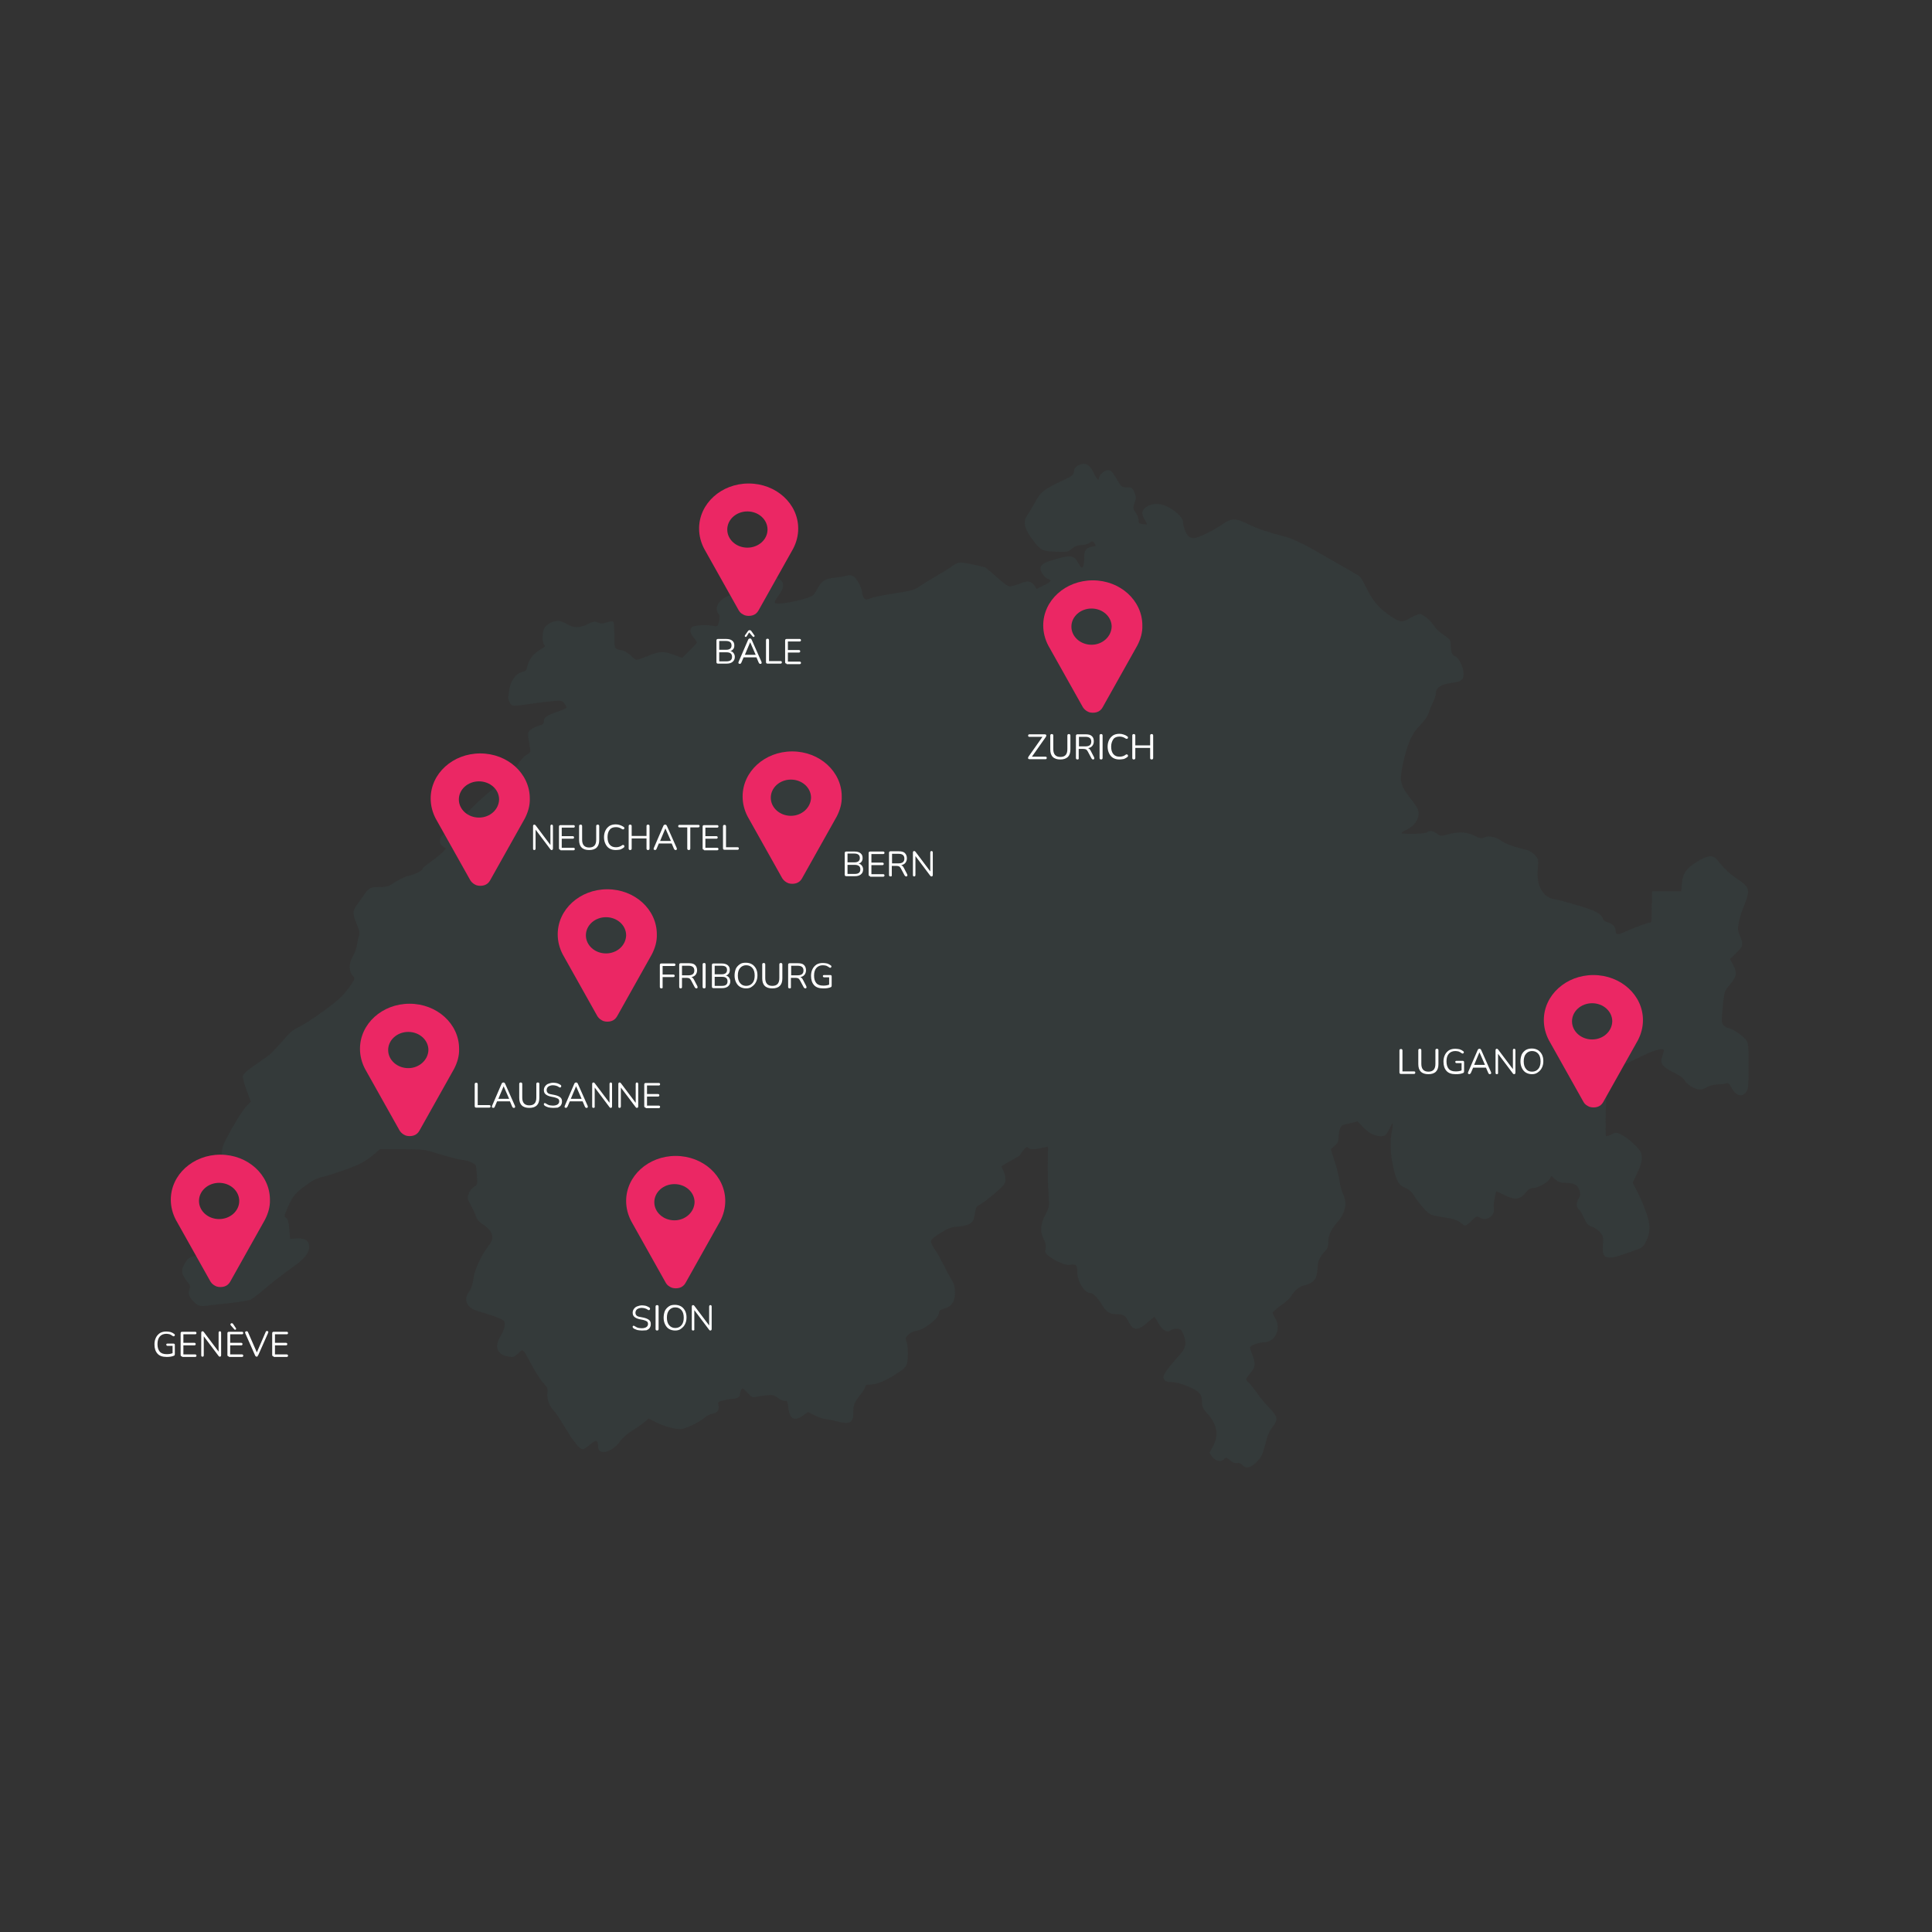<svg xmlns="http://www.w3.org/2000/svg" xmlns:xlink="http://www.w3.org/1999/xlink" id="Calque_1" x="0px" y="0px" viewBox="0 0 768 768" style="enable-background:new 0 0 768 768;" xml:space="preserve"><rect x="0" y="0" width="768" height="768" fill="#333333" stroke="none"/><style type="text/css">	.st0{fill:#343A3A;}	.st1{fill:#EB2764;}	.st2{fill:#FFFFFF;}</style><g>	<path class="st0" d="M428.4,185.1c-0.9,0.5-1.4,1.2-1.5,2.3c-0.2,1.5-0.5,1.8-5.7,4.2c-6.2,2.9-7.6,4-9.8,8.2  c-0.9,1.6-2.2,3.8-2.9,4.8c-1.8,2.4-1.5,4.9,1.1,8.7c3.8,5.4,4.4,5.8,10,6c4.6,0.2,5,0.1,6.5-1.2c1.2-1,2.3-1.4,3.7-1.4  c1.1,0,2.6-0.4,3.3-0.9c1.2-0.8,1.3-0.8,2,0.2c0.7,0.9,0.6,1.1-0.9,1.3c-2.5,0.5-3.2,1.4-3.2,4.2c0,2.6-0.4,4.2-1,4.2  c-0.2,0-0.9-1-1.5-2.1c-1.5-2.8-2.9-3-8.2-1.5c-5.2,1.4-6.7,2.3-6.7,3.9c0,1.4,1.7,3.8,3.2,4.2c1.4,0.5,1,1.1-2.1,2.6l-2.6,1.3  l-0.9-1.3c-1.2-1.9-2.5-2.1-5.8-0.8c-1.6,0.6-3.5,1.1-4.1,1.1c-0.7,0-2.7-1.5-5.1-3.7c-2.2-2-4.3-3.8-4.8-3.9  c-2.6-0.8-8.3-1.9-9.6-1.9c-0.8,0-2.2,0.6-3,1.2c-0.8,0.7-3.9,2.6-6.8,4.3c-2.9,1.7-6.1,3.7-7,4.3c-1.4,1.1-3.1,1.5-8.9,2.4  c-3.9,0.6-8.3,1.4-9.6,1.9c-2.3,0.8-2.5,0.8-3.1-0.1c-0.4-0.5-0.7-1.4-0.7-2c-0.1-1.8-1.9-5.5-3.3-6.4c-1-0.6-1.7-0.7-3.1-0.3  c-1,0.3-3.2,0.6-4.9,0.8c-3.6,0.4-4.8,1.2-6.7,4.7c-1.4,2.6-1.5,2.6-5.9,3.9c-5.4,1.4-10.4,2.1-10.8,1.3c-0.2-0.3,0.5-1.6,1.5-2.9  c2.5-3.2,2.4-5.5-0.3-6.9c-2.7-1.4-5.2-0.8-8.5,2.1c-1.9,1.6-3.6,2.6-5.7,3.2c-5.5,1.5-7.5,2.5-8.8,4c-1.5,1.7-1.7,3.4-0.6,4.9  c0.5,0.7,0.6,1.5,0.2,3.1c-0.5,2-0.6,2-2.2,1.7c-2.3-0.5-7-0.3-8.2,0.3c-1.4,0.7-1.3,2.4,0.3,4.3c0.7,0.8,1.3,1.7,1.3,2  c0,0.2-1.3,1.6-2.9,3.2l-2.9,2.9l-3.3-1.2c-4.3-1.5-5.5-1.5-10.2,0.4c-2.2,0.8-4.2,1.6-4.6,1.6c-0.3,0-1.5-0.8-2.6-1.9  c-1.2-1-2.5-1.9-3.2-1.9c-0.6,0-1.5-0.3-2.1-0.5c-0.9-0.5-1-1.2-1-5.6c0-2.8-0.2-5.1-0.5-5.3c-0.3-0.2-1.4-0.1-2.4,0.3  c-1.5,0.5-2.2,0.6-3.5,0.1c-1.4-0.6-2-0.5-4.2,0.6c-3.2,1.6-5.5,1.6-8.2,0c-1.2-0.7-2.8-1.3-3.6-1.3c-1.9,0-4.3,1.2-5.3,2.8  c-1,1.4-1.1,5.8-0.2,6.7c0.5,0.5,0.5,0.7-0.2,1.1c-4.1,2.3-5.9,4.5-6.6,8c-0.2,1-0.7,1.5-1.9,1.7c-2.5,0.6-4.6,3.3-5.2,7.4  c-0.5,3.1-0.5,3.7,0.3,4.9c1,1.5,0.6,1.5,9.5,0.2c2.1-0.3,5.4-0.7,7.5-0.9c3.5-0.3,3.8-0.2,4.7,1c0.5,0.7,0.8,1.4,0.8,1.6  c0,0.2-1.5,0.9-3.3,1.5c-4.6,1.6-5.7,2.4-5.7,3.9c0,1-0.4,1.4-1.5,1.6c-0.8,0.2-2.3,0.8-3.2,1.4c-1.9,1.2-2,1.4-0.8,7.5  c0.3,1.7,0.2,2-1.3,2.8c-0.8,0.4-2.1,1.7-2.8,2.8c-1.7,2.8-7.7,9.1-10.3,10.7c-3.5,2.3-12.9,11.4-12.9,12.5c0,1.7-1.4,3.2-3.6,3.8  c-4.5,1.4-6.4,4.8-3.7,6.7l1.2,0.8l-1.5,1.6c-0.9,0.9-3,2.6-4.6,3.7c-1.7,1.2-3.1,2.3-3.1,2.6c0,0.8-3.2,2.5-5.5,2.9  c-1.2,0.2-3.5,1.3-5.3,2.4c-2.8,1.9-3.5,2.1-6.5,2.1c-3.4,0-4.2,0.4-5.7,2.6c-0.5,0.7-1.7,2.5-2.8,3.9c-2.2,3.1-2.3,3.9-0.5,8.2  c1.1,2.7,1.3,3.7,0.8,5c-0.3,1-0.6,2.6-0.8,3.8c-0.2,1.2-1,3.2-1.7,4.4c-1.5,2.6-1.5,5.7,0.2,7.5c0.8,1,0.8,1.1-0.6,3.2  c-0.8,1.2-2.4,3.3-3.6,4.6c-2.7,2.9-13.4,10.6-17.4,12.5c-2.3,1.1-3.8,2.4-6.5,5.6c-2,2.3-4.3,4.8-5.2,5.5c-1,0.7-3.7,2.6-6.1,4.3  c-3.3,2.3-4.4,3.4-4.4,4.3c0,0.7,0.7,3.2,1.6,5.6l1.6,4.3l-1.8,1.9c-1.6,1.7-4.8,6.9-8.2,13.3c-3.2,6.1-1.6,10.8,4.9,15.2  c5.1,3.4,5.8,5.7,3,9.4c-4.7,6-4.8,6.3-4.8,12.1c0,6-0.1,6.1-4.1,8.2c-1.8,0.9-3.2,1.1-7.2,1.1c-5.7,0-6.9,0.6-8.5,4  c-1.1,2.2-0.8,3.4,1.3,6.2c1.3,1.6,1.5,2.1,1,3.3c-0.7,1.8,0,3.5,2.2,5.3c1.5,1.3,2.1,1.4,4.2,1.2c1.3-0.2,5.7-0.7,9.6-1.1  c4-0.4,7.8-1.1,8.4-1.4c0.7-0.3,3.9-2.8,7-5.5c3.2-2.6,7.7-6,9.8-7.5c4.4-3.1,6.4-5.4,6.4-8c0-2.4-1.7-3.5-5.1-3.3l-2.5,0.2  l-0.3-3.8c-0.2-2.9-0.5-4-1.2-4.5c-0.9-0.7-0.9-0.8,0.2-3.3c2.2-5.2,2.9-6.2,6.9-9.2c3.3-2.5,4.8-3.3,7.9-4  c4.2-1.1,11.9-3.8,15.1-5.5c1.1-0.6,3.2-2,4.6-3.2l2.5-2.2h8.8c7.3,0,9.3,0.2,12,1.1c4.9,1.6,11,3.2,12.2,3.2c1.6,0,5,1.5,5.2,2.3  c0.1,0.4,0.3,2.2,0.4,4.1c0.2,3.3,0.2,3.5-1.2,4.3c-0.8,0.5-1.7,1.6-2.1,2.8c-0.6,1.7-0.5,2.1,1,4.7c0.8,1.5,1.7,3.4,1.9,4.2  c0.2,0.8,1,1.9,1.7,2.4c3.4,2.4,4.3,3.4,4.7,5.1c0.3,1.5,0.1,2.3-1.9,4.9c-3,4.3-5.2,9.4-5.6,12.9c-0.2,1.9-0.8,3.5-1.6,4.6  c-2.4,3.2-1,6.5,3.3,7.7c1.1,0.3,4,1.3,6.5,2.1c4.3,1.6,4.3,1.6,4.3,3.5c0,1.2-0.6,2.8-1.6,4.4c-2.7,4.3-1.4,7.5,3.3,8.2  c1.7,0.3,2.2,0.1,3.7-1.3c2-2,1.7-2.2,5.5,4.9c1.4,2.6,3.4,5.7,4.4,6.8c1.7,1.7,1.9,2.3,1.7,4.3c-0.2,2.5,0.8,5,2.9,7.2  c0.6,0.7,2.3,3.2,3.7,5.6c4,6.6,6.1,9.2,7.5,9.3c0.3,0,1.6-0.8,2.9-1.9c2.3-2,3.1-1.8,3.1,0.6c0,4,5.5,2.8,8.9-2  c1-1.3,3-3.1,4.7-4.1c1.6-1,3.8-2.5,4.8-3.3l1.7-1.5l2.8,1.4c3.2,1.6,7.3,2.8,9.8,2.8c1.9,0,7-2.4,9.5-4.4c0.8-0.8,2.3-1.5,3.2-1.7  c2.1-0.4,2.9-1.4,2.5-3.3c-0.3-1.5-0.2-1.5,2.3-2.1c1.5-0.4,3.2-0.6,3.9-0.6c1.4,0,2.4-0.9,2.4-2.1c0-0.5,0.3-1.2,0.5-1.6  c0.4-0.6,0.8-0.4,2.4,1.3c1.5,1.7,2.1,2,3.3,1.7c0.8-0.2,2.8-0.5,4.2-0.6c2.5-0.3,3-0.2,4.8,1.1c1.2,0.8,2.4,1.3,2.9,1.1  c0.6-0.3,0.8,0.3,1.1,2.8c0.5,4.6,2.5,5.5,6.3,2.7l1.5-1.1l2.8,1.4c1.5,0.7,3.4,1.4,4.1,1.4c0.7,0,2.6,0.4,4.2,0.8  c5.5,1.5,6.9,0.8,6.9-3.5c0-3,0.3-3.8,3-7.2c1-1.3,1.8-2.7,1.8-3.1c0-0.5,0.6-0.7,1.8-0.7c2.3,0,5.2-1.1,8.8-3.2  c4.2-2.6,5.1-3.3,5.7-4.6c0.8-1.5,0.8-6.9,0.1-9.2c-0.6-1.6-0.5-1.8,0.9-3c0.8-0.7,2-1.2,2.5-1.3c3-0.1,9.4-4.9,9.4-7.1  c0-0.9,0.5-1.3,2.1-1.8c3.1-0.9,4.3-2.7,4.3-6.4c0-2.1-0.3-3.5-1.2-4.8c-0.6-1-2.2-3.9-3.4-6.4c-1.3-2.5-2.9-5.3-3.7-6.4  c-0.7-1-1.3-2.3-1.2-2.9c0.1-0.6,1.6-1.9,3.8-3.2c3-1.9,4.1-2.3,7-2.5c4.1-0.4,5.9-1.4,6.3-3.6c0.2-0.8,0.4-2.2,0.6-3.1  c0.2-1,0.8-1.7,1.8-2.1c0.8-0.4,3.4-2.3,5.8-4.4c3.9-3.4,4.3-3.9,4.3-5.7c-0.1-1.1-0.4-2.5-0.8-3.3c-0.4-0.7-0.7-1.5-0.8-1.7  c0-0.2,1.7-1.2,3.7-2.3c2.1-1.1,3.7-2.1,3.7-2.3c0.1-0.2,0.6-1,1.3-1.9c1.1-1.3,1.4-1.5,2.1-0.8c0.8,0.6,2.5,0.6,6.2-0.3l1.5-0.3  l-0.1,6.5c-0.1,3.6,0.1,9.1,0.3,12.1c0.3,5.5,0.3,5.6-1.3,8.6c-2,3.6-2.1,6.7-0.6,9.6c0.7,1.3,1,2.6,0.7,3.7  c-0.2,1.5-0.1,2,1.5,3.1c2.6,2.1,6.7,3.7,8.3,3.4c2.2-0.4,2.8,0.1,2.8,2.5c0,4.1,2.8,8.7,5.3,8.7c1,0,3.1,2.1,4.7,4.9  c1.5,2.5,3,3.5,5.3,3.5c3,0,3.9,0.5,5,2.8c1.9,3.9,3.8,4,7.9,0.3c1.4-1.2,2.5-2.1,2.6-2c0.1,0.1,0.8,1.3,1.6,2.7  c1.5,2.6,3.5,3.8,4.7,2.6c0.3-0.3,1.4-0.6,2.4-0.6c1.5,0,1.9,0.3,2.6,2c1.5,3.5,1.2,5.5-1.2,8.2c-6.6,7.4-7.5,8.9-6,10.4  c0.4,0.4,1.5,0.6,2.6,0.6c2.7,0,9.1,2.4,10.8,4.1c1,1.1,1.3,1.9,1.3,3.7c0,2,0.3,2.7,2.3,4.9c3.8,4.2,4.4,8.5,2.1,12.8l-1.4,2.6  l1.1,1.6c1.3,1.8,3.7,2.2,4.8,0.8c0.6-0.7,0.8-0.6,2.3,0.6c1.1,0.9,2,1.3,2.8,1.1c0.7-0.2,1.4,0.1,2,0.7c1.4,1.6,3.3,1.3,5.7-1.1  c2-2,2.5-3.1,4.2-9.8c0.3-1.2,1.3-3.1,2.2-4.2c2.3-2.9,2.1-4-1.4-7.6c-1.6-1.6-3.7-4.2-4.7-5.7c-1-1.5-2.4-3.2-3.1-3.9  c-0.7-0.7-1.4-1.5-1.4-1.7c0-0.3,0.7-1.2,1.5-2.2c2.2-2.5,2.4-3.9,1.2-7.1c-0.6-1.5-1.1-3-1.1-3.3c0-0.8,3.4-2.1,5.4-2.1  c4.6,0,7.1-5.3,4.7-9.4c-0.6-1-1.1-2-1.1-2.4c0-0.3,1.5-1.6,3.2-2.8c1.8-1.2,3.5-2.8,4-3.5c1-2,3.3-4,4.9-4.4  c3.2-0.8,4.8-2,5.3-3.9c0.3-1.1,0.5-2.7,0.5-3.7c0-2.1,1.1-4.3,2.9-6.1c1-1,1.3-1.9,1.3-3.5c0-2.8,1-5,3.5-7.9  c3.4-3.9,4.2-7.8,2.3-11.5c-0.5-1.1-1.1-3.3-1.3-4.9c-0.2-1.6-1-5.1-1.9-7.8l-1.6-5l1.5-1.3c1.3-1.1,1.6-1.7,1.6-3.3  c0-2.4,0.8-4.7,1.7-5c0.4-0.1,1.9-0.5,3.3-0.8l2.6-0.6l2.3,2.4c2.3,2.4,5.2,3.8,7.6,3.4c1-0.1,1.7-0.8,2.6-2.7  c0.7-1.4,1.3-2.4,1.4-2.3c0.1,0.1,0,1.5-0.3,3c-0.8,4.2-0.6,8.8,0.4,13.8c1.3,6,2.3,7.8,4.9,8.8c1.5,0.6,2.5,1.5,3.8,3.5  c2.1,3.3,5.1,6.6,6.6,7.2c0.6,0.3,3.1,0.7,5.5,1.1c3.3,0.5,4.8,1,5.9,1.9c0.8,0.7,1.7,1.3,2.1,1.3c0.3,0,1.4-0.9,2.5-2  c1.7-1.7,2.2-1.9,3-1.3c2.6,1.9,6.5-0.5,5.8-3.7c-0.2-1.1,0.4-4.9,1-6.6c0-0.1,1.4,0.6,3.1,1.4c4.4,2.2,6.3,2,8.8-1.2  c0.7-1,1.6-1.5,2.5-1.5c2,0,5.7-2,6.7-3.5l0.8-1.3l1.6,1.4c1.2,1,2.2,1.3,3.9,1.3c3.4,0,4.8,0.7,5.6,2.9c0.5,1.6,0.5,2.1-0.2,3.2  c-1.1,1.6-1.1,3.7,0.1,4.6c0.5,0.4,1.4,2,2.1,3.5c1,2.2,1.6,2.8,3.1,3.3c1,0.3,2.5,1.3,3.2,2.2c1.2,1.4,1.3,1.9,1.1,4.7  c-0.4,3.9,0.3,5.3,2.6,5.3c1.8,0,2.5-0.2,9.1-2.5c4.1-1.4,4.3-1.6,5.5-4.1c1.8-3.6,1.7-6.9-0.4-12.3c-0.8-2.4-2.4-5.8-3.3-7.6  l-1.7-3.2l1.6-3.4c2.1-4.3,2.6-7,1.5-9c-1-1.9-5.3-5.7-7.9-6.9c-1.7-0.8-2-0.8-3.5,0c-1,0.5-2,0.8-2.2,0.8c-0.3,0-0.3-4.1-0.2-9.2  l0.3-9.1l1.7-1.7c1.1-1.1,2.1-2.8,2.7-4.9c0.7-2.3,1.3-3.3,2.1-3.5c0.6-0.2,3.8-1.6,7-3.2c6.1-3,9.5-3.8,9.3-2.3  c-0.1,0.4-0.4,1.5-0.7,2.4c-1,2.4,0.3,4.1,4.6,6.1c2.1,1,3.7,2.1,4.3,3.1c1,1.8,4.2,3.7,6.2,3.7c0.8,0,2.1-0.4,2.8-1  c0.8-0.5,2.5-0.9,3.9-1c1.3,0,2.9-0.2,3.5-0.4c1-0.4,1.3-0.1,2.3,1.7c1.9,3.4,4.3,4,6,1.4c0.7-1.1,0.8-3,0.8-10.2  c0-8.4-0.1-9.1-1.2-10.4c-1.3-1.7-5.6-4.5-6.8-4.5c-0.5,0-1.3-0.5-1.9-1.1c-0.8-0.9-0.9-1.6-0.6-4.9c0.7-8.3,0.8-8.7,3-11.2  c2.8-3.4,3-4.7,1.4-7.8l-1.3-2.5l2.1-2c3.2-3.1,3.3-3.5,2-6.8c-1.1-2.5-1.1-3.1-0.6-5.8c0.3-1.6,1.3-4.8,2.3-7.1  c2.3-5.8,2-6.8-3-10.2c-3.4-2.3-4.7-3.6-8-7.6c-1.6-1.9-3.5-1.7-7.5,0.6c-4.6,2.8-6.1,4.8-6.4,8.8l-0.3,3.2h-5.8h-5.8l-0.1,5.6  c-0.1,3.1-0.1,5.9-0.1,6.2c-0.1,0.4-0.4,0.7-0.8,0.7c-0.8,0-6.6,2.1-10.2,3.8c-2.5,1.2-3.3,1-3.3-0.8c0-1.4-1.3-2.7-3.3-3.2  c-0.8-0.2-1.5-0.7-1.7-1.3c-0.6-2.1-2.8-3.3-9.7-5.3c-3.9-1.2-8.1-2.3-9.4-2.5c-4.8-0.7-7.5-5.5-6.8-12.3c0.3-3.3,0.3-3.7-1.1-5.2  c-0.9-1.1-2.2-1.9-3.6-2.2c-5.2-1.3-7.8-2.2-10-3.7c-2.4-1.6-5-2-6.8-1.1c-0.8,0.4-1.6,0.3-3.7-0.8c-3.1-1.5-6.2-1.7-10.6-0.5  c-2.7,0.7-3,0.7-4.3-0.3c-1.6-1.2-3.1-1.4-4-0.5c-0.6,0.6-9.5,0.8-10.1,0.3c-0.2-0.1,0.7-0.7,1.9-1.3c3.1-1.5,4.9-3.9,4.9-6.4  c0-1.6-0.5-2.7-3-5.8c-4.1-5.3-4.5-6.7-3.6-12.2c0.4-2.4,1.5-6.6,2.4-9.2c1.4-3.9,2.3-5.3,4.8-8c1.7-1.7,3.2-3.9,3.4-4.8  c0.2-0.8,0.9-2.6,1.6-4c0.7-1.4,1.3-3.2,1.3-4.1c0-2.1,2.3-3.5,6.5-4c3.9-0.4,4.9-1.5,4.4-4.6c-0.4-2.6-2.1-5.6-3.4-6  c-1.1-0.3-1.6-1.7-1.6-4.6c0-1.7-0.3-2.1-2.8-3.8c-1.5-1-3.2-2.5-3.7-3.4c-1.3-2.2-4.5-4.9-5.8-4.9c-0.6,0-2.4,0.7-3.9,1.6  c-3.3,1.9-3.9,1.8-8.2-1.1c-4.2-2.9-6.7-5.9-9.1-10.8c-1.1-2.4-2.4-4.6-3-4.9c-1.8-1.1-14.7-8.5-17.9-10.3  c-5.7-3.2-9.3-4.8-12.7-5.6c-5.5-1.4-10-2.9-13.8-4.8c-4.7-2.3-6.2-2.3-9.7,0.1c-4.2,2.9-9.9,5.6-11.6,5.6c-0.8,0-1.9-0.4-2.3-1  c-1-1.1-2-4.1-2-5.7c0-1.5-3.5-4.7-6.8-6.1c-2.6-1.2-5.6-1-7.7,0.4c-1.9,1.2-2.1,2.6-0.8,4.8c0.6,1,1.1,2,1,2.1  c-0.2,0.1-1,0.1-1.9-0.1c-1.3-0.3-1.5-0.5-1.4-1.4c0.1-0.6-0.4-2-1.1-3c-1.2-1.7-1.2-1.9-0.5-4c0.7-1.9,0.7-2.4-0.1-4.2  c-0.8-1.8-1-2-3-2c-2,0-2.1-0.1-4.1-3.4c-1.7-2.9-2.2-3.4-3.4-3.4c-1.5,0-3.7,2.1-3.7,3.7c0,0.5-0.6-0.2-1.4-1.5  C433.3,184.5,431.5,183.5,428.4,185.1"></path>	<path class="st1" d="M83.7,509.5C83.7,509.5,83.7,509.5,83.7,509.5L83.7,509.5c0.6,0.9,1.4,1.5,2.4,1.9c1,0.3,2.1,0.3,3.1,0  c1-0.3,1.8-1,2.3-1.9l13.8-24.6c1.3-2.5,2.1-5.2,2-8c0-9.9-8.8-17.9-19.7-17.9c-10.9,0-19.7,8-19.7,17.9c0,2.8,0.7,5.5,2,8  L83.7,509.5z M87.1,484.6c-4.4,0-8-3.2-8-7.2c0-4,3.6-7.2,8-7.2c4.4,0,8,3.2,8,7.2C95.1,481.4,91.5,484.6,87.1,484.6"></path></g><g>	<g>		<path class="st2" d="M66.2,539.4c-1.6,0-2.8-0.4-3.6-1.3c-0.8-0.9-1.2-2.1-1.2-3.7c0-1,0.2-1.9,0.6-2.7c0.4-0.8,0.9-1.3,1.6-1.8   c0.7-0.4,1.5-0.6,2.5-0.6c0.6,0,1.2,0.1,1.7,0.2c0.6,0.2,1,0.4,1.5,0.8c0.1,0.1,0.2,0.2,0.2,0.3s0,0.3-0.1,0.4   c-0.1,0.1-0.2,0.2-0.3,0.2c-0.1,0-0.3,0-0.4-0.1c-0.4-0.3-0.8-0.5-1.2-0.7c-0.4-0.1-0.9-0.2-1.4-0.2c-1.1,0-2,0.4-2.6,1.1   c-0.6,0.7-0.9,1.7-0.9,3c0,1.3,0.3,2.3,0.9,3c0.6,0.7,1.5,1,2.8,1c0.8,0,1.6-0.1,2.3-0.4V535h-2c-0.3,0-0.5-0.2-0.5-0.5   c0-0.3,0.2-0.4,0.5-0.4H69c0.3,0,0.5,0.2,0.5,0.5v3.7c0,0.3-0.1,0.5-0.3,0.6c-0.4,0.2-0.9,0.3-1.4,0.4S66.7,539.4,66.2,539.4z"></path>		<path class="st2" d="M72.4,539.2c-0.4,0-0.6-0.2-0.6-0.6V530c0-0.4,0.2-0.6,0.6-0.6h5.2c0.3,0,0.5,0.2,0.5,0.5   c0,0.3-0.2,0.5-0.5,0.5h-4.7v3.4h4.4c0.3,0,0.5,0.2,0.5,0.5c0,0.3-0.2,0.5-0.5,0.5h-4.4v3.6h4.7c0.3,0,0.5,0.2,0.5,0.5   c0,0.3-0.2,0.5-0.5,0.5H72.4z"></path>		<path class="st2" d="M80.5,539.3c-0.4,0-0.5-0.2-0.5-0.6v-8.9c0-0.4,0.2-0.6,0.5-0.6c0.1,0,0.2,0,0.3,0.1c0.1,0.1,0.2,0.1,0.3,0.3   l5.8,7.7v-7.5c0-0.4,0.2-0.6,0.5-0.6c0.3,0,0.5,0.2,0.5,0.6v8.9c0,0.4-0.2,0.6-0.5,0.6c-0.1,0-0.3,0-0.3-0.1   c-0.1-0.1-0.2-0.1-0.3-0.3l-5.8-7.7v7.5C81,539.1,80.9,539.3,80.5,539.3z"></path>		<path class="st2" d="M91,539.2c-0.4,0-0.6-0.2-0.6-0.6V530c0-0.4,0.2-0.6,0.6-0.6h5.2c0.3,0,0.5,0.2,0.5,0.5   c0,0.3-0.2,0.5-0.5,0.5h-4.7v3.4h4.4c0.3,0,0.5,0.2,0.5,0.5c0,0.3-0.2,0.5-0.5,0.5h-4.4v3.6h4.7c0.3,0,0.5,0.2,0.5,0.5   c0,0.3-0.2,0.5-0.5,0.5H91z M93.2,528.5l-1.5-1.7c-0.1-0.1-0.1-0.2-0.1-0.4c0-0.1,0.1-0.2,0.2-0.3c0.1-0.1,0.2-0.1,0.4-0.1   c0.1,0,0.3,0.1,0.4,0.2l1.2,1.8c0.1,0.1,0.1,0.2,0,0.4s-0.2,0.2-0.3,0.2S93.3,528.6,93.2,528.5z"></path>		<path class="st2" d="M102.1,539.3c-0.3,0-0.6-0.2-0.7-0.5l-3.9-8.8c-0.1-0.2-0.1-0.4,0-0.6c0.1-0.1,0.3-0.2,0.5-0.2   c0.2,0,0.3,0,0.4,0.1c0.1,0.1,0.2,0.2,0.2,0.3l3.5,8l3.5-8.1c0.1-0.1,0.1-0.3,0.2-0.3c0.1-0.1,0.2-0.1,0.4-0.1   c0.2,0,0.3,0.1,0.4,0.2c0.1,0.1,0.1,0.3,0,0.5l-3.9,8.8c-0.1,0.2-0.2,0.3-0.3,0.4C102.4,539.3,102.3,539.3,102.1,539.3z"></path>		<path class="st2" d="M108.8,539.2c-0.4,0-0.6-0.2-0.6-0.6V530c0-0.4,0.2-0.6,0.6-0.6h5.2c0.3,0,0.5,0.2,0.5,0.5   c0,0.3-0.2,0.5-0.5,0.5h-4.7v3.4h4.4c0.3,0,0.5,0.2,0.5,0.5c0,0.3-0.2,0.5-0.5,0.5h-4.4v3.6h4.7c0.3,0,0.5,0.2,0.5,0.5   c0,0.3-0.2,0.5-0.5,0.5H108.8z"></path>	</g></g><g>	<path class="st1" d="M264.7,510C264.7,510,264.7,510,264.7,510L264.7,510c0.5,0.9,1.4,1.5,2.4,1.9c1,0.3,2.1,0.3,3.1,0  c1-0.3,1.8-1,2.3-1.9l13.8-24.6c1.3-2.5,2-5.2,2-8c0-9.9-8.8-17.9-19.7-17.9c-10.9,0-19.7,8-19.7,17.9c0,2.8,0.7,5.5,2,8L264.7,510  z M268.1,485.1c-4.4,0-8-3.2-8-7.2c0-4,3.6-7.2,8-7.2s8,3.2,8,7.2C276,481.8,272.5,485.1,268.1,485.1"></path></g><g>	<path class="st1" d="M158.9,449.5C158.9,449.5,158.9,449.5,158.9,449.5L158.9,449.5c0.6,0.9,1.4,1.5,2.4,1.9c1,0.3,2.1,0.3,3.1,0  c1-0.3,1.8-1,2.3-1.9l13.8-24.6c1.3-2.5,2.1-5.2,2-8c0-9.9-8.8-17.9-19.7-17.9c-10.9,0-19.7,8-19.7,17.9c0,2.8,0.7,5.5,2,8  L158.9,449.5z M162.3,424.6c-4.4,0-8-3.2-8-7.2c0-4,3.6-7.2,8-7.2c4.4,0,8,3.2,8,7.2C170.2,421.3,166.7,424.6,162.3,424.6"></path></g><g>	<path class="st2" d="M189.3,440.3c-0.4,0-0.6-0.2-0.6-0.6V431c0-0.4,0.2-0.6,0.6-0.6s0.6,0.2,0.6,0.6v8.3h4.6  c0.4,0,0.5,0.2,0.5,0.5s-0.2,0.5-0.5,0.5H189.3z"></path>	<path class="st2" d="M196.1,440.4c-0.2,0-0.4-0.1-0.5-0.2s-0.1-0.3,0-0.6l3.8-8.8c0.1-0.3,0.4-0.5,0.7-0.5c0.1,0,0.3,0,0.4,0.1  c0.1,0.1,0.2,0.2,0.3,0.4l3.9,8.8c0.1,0.2,0.1,0.4,0,0.6s-0.2,0.2-0.4,0.2c-0.2,0-0.3,0-0.4-0.1c-0.1-0.1-0.2-0.2-0.3-0.4l-0.9-2.1  h-5.1l-0.9,2.1C196.6,440.2,196.4,440.4,196.1,440.4z M200.2,431.8l-2.1,5h4.3L200.2,431.8L200.2,431.8z"></path>	<path class="st2" d="M210.4,440.4c-1.3,0-2.3-0.3-3-1c-0.7-0.7-1-1.7-1-3v-5.5c0-0.4,0.2-0.6,0.6-0.6c0.4,0,0.6,0.2,0.6,0.6v5.4  c0,2,0.9,3.1,2.8,3.1c1.9,0,2.8-1,2.8-3.1v-5.4c0-0.4,0.2-0.6,0.6-0.6c0.4,0,0.6,0.2,0.6,0.6v5.5c0,1.3-0.3,2.3-1,3  C212.7,440.1,211.7,440.4,210.4,440.4z"></path>	<path class="st2" d="M219.9,440.4c-0.7,0-1.3-0.1-1.9-0.2c-0.6-0.2-1.1-0.4-1.5-0.7c-0.1-0.1-0.2-0.2-0.3-0.4c0-0.1,0-0.3,0-0.4  c0.1-0.1,0.2-0.2,0.3-0.2c0.1,0,0.3,0,0.4,0.1c0.4,0.3,0.9,0.5,1.3,0.7c0.5,0.1,1,0.2,1.6,0.2c0.8,0,1.5-0.2,1.9-0.5  c0.4-0.3,0.6-0.7,0.6-1.2c0-0.4-0.1-0.7-0.4-1c-0.3-0.2-0.8-0.4-1.5-0.6l-1.5-0.3c-0.9-0.2-1.5-0.5-2-0.9s-0.7-1-0.7-1.7  c0-0.6,0.2-1.1,0.5-1.5c0.3-0.4,0.7-0.8,1.3-1c0.5-0.2,1.2-0.4,1.9-0.4c0.6,0,1.1,0.1,1.6,0.2c0.5,0.2,1,0.4,1.4,0.7  c0.1,0.1,0.2,0.2,0.2,0.4c0,0.1,0,0.3-0.1,0.4c-0.1,0.1-0.2,0.2-0.3,0.2c-0.1,0-0.3,0-0.4-0.1c-0.4-0.3-0.8-0.5-1.2-0.6  c-0.4-0.1-0.8-0.2-1.3-0.2c-0.7,0-1.3,0.2-1.8,0.5c-0.4,0.3-0.7,0.8-0.7,1.4c0,0.4,0.1,0.8,0.4,1.1c0.3,0.3,0.7,0.5,1.4,0.6  l1.5,0.3c0.9,0.2,1.6,0.5,2.1,0.9c0.5,0.4,0.7,0.9,0.7,1.6c0,0.6-0.1,1-0.4,1.5s-0.7,0.7-1.3,1  C221.3,440.3,220.6,440.4,219.9,440.4z"></path>	<path class="st2" d="M225,440.4c-0.2,0-0.4-0.1-0.5-0.2s-0.1-0.3,0-0.6l3.8-8.8c0.1-0.3,0.4-0.5,0.7-0.5c0.1,0,0.3,0,0.4,0.1  c0.1,0.1,0.2,0.2,0.3,0.4l3.9,8.8c0.1,0.2,0.1,0.4,0,0.6s-0.2,0.2-0.4,0.2c-0.2,0-0.3,0-0.4-0.1c-0.1-0.1-0.2-0.2-0.3-0.4l-0.9-2.1  h-5.1l-0.9,2.1C225.4,440.2,225.2,440.4,225,440.4z M229,431.8l-2.1,5h4.3L229,431.8L229,431.8z"></path>	<path class="st2" d="M235.9,440.4c-0.4,0-0.5-0.2-0.5-0.6v-8.9c0-0.4,0.2-0.6,0.5-0.6c0.1,0,0.2,0,0.3,0.1c0.1,0.1,0.2,0.1,0.3,0.3  l5.8,7.7v-7.5c0-0.4,0.2-0.6,0.5-0.6c0.3,0,0.5,0.2,0.5,0.6v8.9c0,0.4-0.2,0.6-0.5,0.6c-0.1,0-0.3,0-0.3-0.1  c-0.1-0.1-0.2-0.1-0.3-0.3l-5.8-7.7v7.5C236.5,440.2,236.3,440.4,235.9,440.4z"></path>	<path class="st2" d="M246.3,440.4c-0.4,0-0.5-0.2-0.5-0.6v-8.9c0-0.4,0.2-0.6,0.5-0.6c0.1,0,0.2,0,0.3,0.1c0.1,0.1,0.2,0.1,0.3,0.3  l5.8,7.7v-7.5c0-0.4,0.2-0.6,0.5-0.6c0.3,0,0.5,0.2,0.5,0.6v8.9c0,0.4-0.2,0.6-0.5,0.6c-0.1,0-0.3,0-0.3-0.1  c-0.1-0.1-0.2-0.1-0.3-0.3l-5.8-7.7v7.5C246.8,440.2,246.6,440.4,246.3,440.4z"></path>	<path class="st2" d="M256.7,440.3c-0.4,0-0.6-0.2-0.6-0.6v-8.6c0-0.4,0.2-0.6,0.6-0.6h5.2c0.3,0,0.5,0.2,0.5,0.5  c0,0.3-0.2,0.5-0.5,0.5h-4.7v3.4h4.4c0.3,0,0.5,0.2,0.5,0.5c0,0.3-0.2,0.5-0.5,0.5h-4.4v3.6h4.7c0.3,0,0.5,0.2,0.5,0.5  c0,0.3-0.2,0.5-0.5,0.5H256.7z"></path></g><g>	<path class="st2" d="M212.4,337.9c-0.4,0-0.5-0.2-0.5-0.6v-8.9c0-0.4,0.2-0.6,0.5-0.6c0.1,0,0.2,0,0.3,0.1c0.1,0.1,0.2,0.1,0.3,0.3  l5.8,7.7v-7.5c0-0.4,0.2-0.6,0.5-0.6c0.3,0,0.5,0.2,0.5,0.6v8.9c0,0.4-0.2,0.6-0.5,0.6c-0.1,0-0.3,0-0.3-0.1  c-0.1-0.1-0.2-0.1-0.3-0.3l-5.8-7.7v7.5C212.9,337.7,212.7,337.9,212.4,337.9z"></path>	<path class="st2" d="M222.8,337.8c-0.4,0-0.6-0.2-0.6-0.6v-8.6c0-0.4,0.2-0.6,0.6-0.6h5.2c0.3,0,0.5,0.2,0.5,0.5  c0,0.3-0.2,0.5-0.5,0.5h-4.7v3.4h4.4c0.3,0,0.5,0.2,0.5,0.5c0,0.3-0.2,0.5-0.5,0.5h-4.4v3.6h4.7c0.3,0,0.5,0.2,0.5,0.5  c0,0.3-0.2,0.5-0.5,0.5H222.8z"></path>	<path class="st2" d="M234.2,337.9c-1.3,0-2.3-0.3-3-1c-0.7-0.7-1-1.7-1-3v-5.5c0-0.4,0.2-0.6,0.6-0.6c0.4,0,0.6,0.2,0.6,0.6v5.4  c0,2,0.9,3.1,2.8,3.1c1.9,0,2.8-1,2.8-3.1v-5.4c0-0.4,0.2-0.6,0.6-0.6c0.4,0,0.6,0.2,0.6,0.6v5.5c0,1.3-0.3,2.3-1,3  C236.5,337.6,235.5,337.9,234.2,337.9z"></path>	<path class="st2" d="M244.8,337.9c-1,0-1.8-0.2-2.5-0.6c-0.7-0.4-1.2-1-1.6-1.8c-0.4-0.8-0.6-1.7-0.6-2.7c0-1,0.2-1.9,0.6-2.7  c0.4-0.8,0.9-1.3,1.6-1.8c0.7-0.4,1.5-0.6,2.5-0.6c0.6,0,1.1,0.1,1.7,0.3c0.5,0.2,1,0.4,1.4,0.7c0.2,0.1,0.2,0.2,0.3,0.4  c0,0.1,0,0.3-0.1,0.4s-0.2,0.2-0.3,0.2c-0.1,0-0.3,0-0.5-0.1c-0.7-0.5-1.5-0.8-2.4-0.8c-1.1,0-2,0.3-2.5,1c-0.6,0.7-0.9,1.7-0.9,3  c0,1.3,0.3,2.3,0.9,3c0.6,0.7,1.4,1,2.5,1c0.9,0,1.8-0.3,2.4-0.8c0.2-0.1,0.3-0.2,0.5-0.1c0.1,0,0.2,0.1,0.3,0.2  c0.1,0.1,0.1,0.2,0.1,0.4c0,0.1-0.1,0.3-0.2,0.4c-0.4,0.3-0.9,0.6-1.4,0.8C246,337.8,245.4,337.9,244.8,337.9z"></path>	<path class="st2" d="M250.5,337.9c-0.4,0-0.6-0.2-0.6-0.6v-8.9c0-0.4,0.2-0.6,0.6-0.6s0.6,0.2,0.6,0.6v3.9h5.9v-3.9  c0-0.4,0.2-0.6,0.6-0.6s0.6,0.2,0.6,0.6v8.9c0,0.4-0.2,0.6-0.6,0.6s-0.6-0.2-0.6-0.6v-4h-5.9v4  C251.1,337.7,250.9,337.9,250.5,337.9z"></path>	<path class="st2" d="M260.4,337.9c-0.2,0-0.4-0.1-0.5-0.2s-0.1-0.3,0-0.6l3.8-8.8c0.1-0.3,0.4-0.5,0.7-0.5c0.1,0,0.3,0,0.4,0.1  c0.1,0.1,0.2,0.2,0.3,0.4l3.9,8.8c0.1,0.2,0.1,0.4,0,0.6s-0.2,0.2-0.4,0.2c-0.2,0-0.3,0-0.4-0.1c-0.1-0.1-0.2-0.2-0.3-0.4l-0.9-2.1  h-5.1l-0.9,2.1C260.9,337.7,260.7,337.9,260.4,337.9z M264.5,329.3l-2.1,5h4.3L264.5,329.3L264.5,329.3z"></path>	<path class="st2" d="M273.8,337.9c-0.4,0-0.6-0.2-0.6-0.6v-8.4h-3.1c-0.4,0-0.5-0.2-0.5-0.5c0-0.3,0.2-0.5,0.5-0.5h7.5  c0.4,0,0.5,0.2,0.5,0.5c0,0.3-0.2,0.5-0.5,0.5h-3.2v8.4C274.4,337.7,274.2,337.9,273.8,337.9z"></path>	<path class="st2" d="M279.9,337.8c-0.4,0-0.6-0.2-0.6-0.6v-8.6c0-0.4,0.2-0.6,0.6-0.6h5.2c0.3,0,0.5,0.2,0.5,0.5  c0,0.3-0.2,0.5-0.5,0.5h-4.7v3.4h4.4c0.3,0,0.5,0.2,0.5,0.5c0,0.3-0.2,0.5-0.5,0.5h-4.4v3.6h4.7c0.3,0,0.5,0.2,0.5,0.5  c0,0.3-0.2,0.5-0.5,0.5H279.9z"></path>	<path class="st2" d="M288,337.8c-0.4,0-0.6-0.2-0.6-0.6v-8.7c0-0.4,0.2-0.6,0.6-0.6s0.6,0.2,0.6,0.6v8.3h4.6c0.4,0,0.5,0.2,0.5,0.5  s-0.2,0.5-0.5,0.5H288z"></path></g><g>	<path class="st1" d="M187,350C187,350,187,349.9,187,350L187,350c0.6,0.9,1.4,1.5,2.4,1.9c1,0.3,2.1,0.3,3.1,0c1-0.3,1.8-1,2.3-1.9  l13.8-24.6c1.3-2.5,2.1-5.2,2-8c0-9.9-8.8-17.9-19.7-17.9c-10.9,0-19.7,8-19.7,17.9c0,2.8,0.7,5.5,2,8L187,350z M190.4,325  c-4.4,0-8-3.2-8-7.2c0-4,3.6-7.2,8-7.2c4.4,0,8,3.2,8,7.2C198.3,321.8,194.8,325,190.4,325"></path>	<g>		<path class="st2" d="M262.9,392.9c-0.4,0-0.6-0.2-0.6-0.6v-8.7c0-0.4,0.2-0.6,0.6-0.6h5.1c0.3,0,0.5,0.2,0.5,0.5   c0,0.3-0.2,0.5-0.5,0.5h-4.6v3.4h4.3c0.3,0,0.5,0.2,0.5,0.5c0,0.3-0.2,0.5-0.5,0.5h-4.3v4C263.5,392.7,263.3,392.9,262.9,392.9z"></path>		<path class="st2" d="M270.6,392.9c-0.4,0-0.6-0.2-0.6-0.6v-8.8c0-0.4,0.2-0.6,0.6-0.6h3.3c1.1,0,1.9,0.2,2.4,0.7s0.8,1.2,0.8,2.1   c0,0.7-0.2,1.3-0.6,1.8c-0.4,0.5-1,0.8-1.7,0.9c0.4,0.1,0.8,0.5,1.1,1.1l1.3,2.5c0.1,0.2,0.1,0.4,0.1,0.6   c-0.1,0.2-0.2,0.3-0.4,0.3c-0.2,0-0.3,0-0.4-0.1s-0.2-0.2-0.3-0.3l-1.5-2.8c-0.2-0.4-0.5-0.7-0.7-0.8c-0.3-0.1-0.6-0.2-1.1-0.2   h-1.8v3.7C271.1,392.7,270.9,392.9,270.6,392.9z M271.1,387.7h2.6c1.5,0,2.3-0.6,2.3-1.9c0-1.3-0.8-1.9-2.3-1.9h-2.6V387.7z"></path>		<path class="st2" d="M279.9,392.9c-0.4,0-0.6-0.2-0.6-0.6v-8.9c0-0.4,0.2-0.6,0.6-0.6s0.6,0.2,0.6,0.6v8.9   C280.5,392.7,280.3,392.9,279.9,392.9z"></path>		<path class="st2" d="M283.6,392.8c-0.4,0-0.6-0.2-0.6-0.6v-8.6c0-0.4,0.2-0.6,0.6-0.6h3.3c1,0,1.8,0.2,2.4,0.7s0.8,1.1,0.8,1.9   c0,0.5-0.1,1-0.4,1.4c-0.3,0.4-0.7,0.7-1.2,0.8c0.6,0.1,1,0.4,1.3,0.8c0.3,0.4,0.5,0.9,0.5,1.5c0,0.9-0.3,1.5-0.9,2   c-0.6,0.5-1.4,0.7-2.4,0.7H283.6z M284.1,387.3h2.7c1.5,0,2.2-0.6,2.2-1.7c0-1.2-0.7-1.7-2.2-1.7h-2.7V387.3z M284.1,391.9h2.9   c1.5,0,2.2-0.6,2.2-1.8c0-1.2-0.7-1.8-2.2-1.8h-2.9V391.9z"></path>		<path class="st2" d="M296.6,392.9c-0.9,0-1.7-0.2-2.4-0.6c-0.7-0.4-1.2-1-1.6-1.8c-0.4-0.8-0.6-1.7-0.6-2.7c0-1,0.2-1.9,0.5-2.7   c0.4-0.8,0.9-1.3,1.6-1.8s1.5-0.6,2.4-0.6c0.9,0,1.7,0.2,2.4,0.6s1.2,1,1.6,1.7c0.4,0.8,0.6,1.6,0.6,2.7s-0.2,1.9-0.6,2.7   s-0.9,1.3-1.6,1.8C298.3,392.7,297.5,392.9,296.6,392.9z M296.6,391.9c1.1,0,1.9-0.4,2.5-1.1s0.9-1.7,0.9-3c0-1.3-0.3-2.3-0.9-3   c-0.6-0.7-1.4-1.1-2.5-1.1c-1,0-1.8,0.4-2.4,1.1c-0.6,0.7-0.9,1.7-0.9,3c0,1.3,0.3,2.3,0.9,3S295.5,391.9,296.6,391.9z"></path>		<path class="st2" d="M307,392.9c-1.3,0-2.3-0.3-3-1c-0.7-0.7-1-1.7-1-3v-5.5c0-0.4,0.2-0.6,0.6-0.6c0.4,0,0.6,0.2,0.6,0.6v5.4   c0,2,0.9,3.1,2.8,3.1c1.9,0,2.8-1,2.8-3.1v-5.4c0-0.4,0.2-0.6,0.6-0.6c0.4,0,0.6,0.2,0.6,0.6v5.5c0,1.3-0.3,2.3-1,3   C309.3,392.6,308.3,392.9,307,392.9z"></path>		<path class="st2" d="M313.9,392.9c-0.4,0-0.6-0.2-0.6-0.6v-8.8c0-0.4,0.2-0.6,0.6-0.6h3.3c1.1,0,1.9,0.2,2.4,0.7s0.8,1.2,0.8,2.1   c0,0.7-0.2,1.3-0.6,1.8c-0.4,0.5-1,0.8-1.7,0.9c0.4,0.1,0.8,0.5,1.1,1.1l1.3,2.5c0.1,0.2,0.1,0.4,0.1,0.6   c-0.1,0.2-0.2,0.3-0.4,0.3c-0.2,0-0.3,0-0.4-0.1s-0.2-0.2-0.3-0.3l-1.5-2.8c-0.2-0.4-0.5-0.7-0.7-0.8c-0.3-0.1-0.6-0.2-1.1-0.2   h-1.8v3.7C314.5,392.7,314.3,392.9,313.9,392.9z M314.5,387.7h2.6c1.5,0,2.3-0.6,2.3-1.9c0-1.3-0.8-1.9-2.3-1.9h-2.6V387.7z"></path>		<path class="st2" d="M327.2,392.9c-1.6,0-2.8-0.4-3.6-1.3c-0.8-0.9-1.2-2.1-1.2-3.7c0-1,0.2-1.9,0.6-2.7c0.4-0.8,0.9-1.3,1.6-1.8   c0.7-0.4,1.5-0.6,2.5-0.6c0.6,0,1.2,0.1,1.7,0.2c0.6,0.2,1,0.4,1.5,0.8c0.1,0.1,0.2,0.2,0.2,0.3s0,0.3-0.1,0.4   c-0.1,0.1-0.2,0.2-0.3,0.2c-0.1,0-0.3,0-0.4-0.1c-0.4-0.3-0.8-0.5-1.2-0.7c-0.4-0.1-0.9-0.2-1.4-0.2c-1.1,0-2,0.4-2.6,1.1   c-0.6,0.7-0.9,1.7-0.9,3c0,1.3,0.3,2.3,0.9,3c0.6,0.7,1.5,1,2.8,1c0.8,0,1.6-0.1,2.3-0.4v-2.9h-2c-0.3,0-0.5-0.2-0.5-0.5   c0-0.3,0.2-0.4,0.5-0.4h2.5c0.3,0,0.5,0.2,0.5,0.5v3.7c0,0.3-0.1,0.5-0.3,0.6c-0.4,0.2-0.9,0.3-1.4,0.4S327.7,392.9,327.2,392.9z"></path>	</g>	<path class="st1" d="M237.5,404C237.5,404,237.5,403.9,237.5,404L237.5,404c0.6,0.9,1.4,1.5,2.4,1.9c1,0.3,2.1,0.3,3.1,0  c1-0.3,1.8-1,2.3-1.9l13.8-24.6c1.3-2.5,2.1-5.2,2-8c0-9.9-8.8-17.9-19.7-17.9c-10.9,0-19.7,8-19.7,17.9c0,2.8,0.7,5.5,2,8  L237.5,404z M240.9,379c-4.4,0-8-3.2-8-7.2c0-4,3.6-7.2,8-7.2c4.4,0,8,3.2,8,7.2C248.8,375.8,245.3,379,240.9,379"></path>	<g>		<path class="st2" d="M336.4,348.3c-0.4,0-0.6-0.2-0.6-0.6v-8.6c0-0.4,0.2-0.6,0.6-0.6h3.3c1,0,1.8,0.2,2.4,0.7s0.8,1.1,0.8,1.9   c0,0.5-0.1,1-0.4,1.4c-0.3,0.4-0.7,0.7-1.2,0.8c0.6,0.1,1,0.4,1.3,0.8c0.3,0.4,0.5,0.9,0.5,1.5c0,0.9-0.3,1.5-0.9,2   c-0.6,0.5-1.4,0.7-2.4,0.7H336.4z M336.9,342.8h2.7c1.5,0,2.2-0.6,2.2-1.7c0-1.2-0.7-1.8-2.2-1.8h-2.7V342.8z M336.9,347.4h2.9   c1.5,0,2.2-0.6,2.2-1.8c0-1.2-0.7-1.8-2.2-1.8h-2.9V347.4z"></path>		<path class="st2" d="M345.9,348.3c-0.4,0-0.6-0.2-0.6-0.6v-8.6c0-0.4,0.2-0.6,0.6-0.6h5.2c0.3,0,0.5,0.2,0.5,0.5   c0,0.3-0.2,0.5-0.5,0.5h-4.7v3.4h4.4c0.3,0,0.5,0.2,0.5,0.5c0,0.3-0.2,0.5-0.5,0.5h-4.4v3.6h4.7c0.3,0,0.5,0.2,0.5,0.5   c0,0.3-0.2,0.5-0.5,0.5H345.9z"></path>		<path class="st2" d="M354,348.4c-0.4,0-0.6-0.2-0.6-0.6V339c0-0.4,0.2-0.6,0.6-0.6h3.3c1.1,0,1.9,0.2,2.4,0.7s0.8,1.2,0.8,2.1   c0,0.7-0.2,1.3-0.6,1.8c-0.4,0.5-1,0.8-1.7,0.9c0.4,0.1,0.8,0.5,1.1,1.1l1.3,2.5c0.1,0.2,0.1,0.4,0.1,0.6   c-0.1,0.2-0.2,0.3-0.4,0.3c-0.2,0-0.3,0-0.4-0.1s-0.2-0.2-0.3-0.3l-1.5-2.8c-0.2-0.4-0.5-0.7-0.7-0.8c-0.3-0.1-0.6-0.2-1.1-0.2   h-1.8v3.7C354.6,348.2,354.4,348.4,354,348.4z M354.6,343.2h2.6c1.5,0,2.3-0.6,2.3-1.9c0-1.3-0.8-1.9-2.3-1.9h-2.6V343.2z"></path>		<path class="st2" d="M363.4,348.4c-0.4,0-0.5-0.2-0.5-0.6v-8.9c0-0.4,0.2-0.6,0.5-0.6c0.1,0,0.2,0,0.3,0.1   c0.1,0.1,0.2,0.1,0.3,0.3l5.8,7.7v-7.5c0-0.4,0.2-0.6,0.5-0.6c0.3,0,0.5,0.2,0.5,0.6v8.9c0,0.4-0.2,0.6-0.5,0.6   c-0.1,0-0.3,0-0.3-0.1c-0.1-0.1-0.2-0.1-0.3-0.3l-5.8-7.7v7.5C363.9,348.2,363.7,348.4,363.4,348.4z"></path>	</g>	<g>		<path class="st2" d="M409.3,301.8c-0.3,0-0.5-0.1-0.6-0.3s0-0.5,0.2-0.8l5.5-7.8h-5.2c-0.4,0-0.5-0.2-0.5-0.5   c0-0.3,0.2-0.5,0.5-0.5h6.1c0.3,0,0.5,0.1,0.6,0.3c0.1,0.2,0,0.5-0.2,0.8l-5.5,7.8h5.4c0.4,0,0.5,0.2,0.5,0.5   c0,0.3-0.2,0.5-0.5,0.5H409.3z"></path>		<path class="st2" d="M421.5,301.9c-1.3,0-2.3-0.3-3-1c-0.7-0.7-1-1.7-1-3v-5.5c0-0.4,0.2-0.6,0.6-0.6s0.6,0.2,0.6,0.6v5.4   c0,2,0.9,3.1,2.8,3.1c1.9,0,2.8-1,2.8-3.1v-5.4c0-0.4,0.2-0.6,0.6-0.6c0.4,0,0.6,0.2,0.6,0.6v5.5c0,1.3-0.3,2.3-1,3   C423.7,301.6,422.7,301.9,421.5,301.9z"></path>		<path class="st2" d="M428.3,301.9c-0.4,0-0.6-0.2-0.6-0.6v-8.8c0-0.4,0.2-0.6,0.6-0.6h3.3c1.1,0,1.9,0.2,2.4,0.7   c0.6,0.5,0.8,1.2,0.8,2.1c0,0.7-0.2,1.3-0.6,1.8c-0.4,0.5-1,0.8-1.7,0.9c0.4,0.1,0.8,0.5,1.1,1.1l1.3,2.5c0.1,0.2,0.1,0.4,0.1,0.6   c-0.1,0.2-0.2,0.3-0.4,0.3c-0.2,0-0.3,0-0.4-0.1s-0.2-0.2-0.3-0.3l-1.5-2.8c-0.2-0.4-0.5-0.7-0.7-0.8c-0.3-0.1-0.6-0.2-1.1-0.2   h-1.8v3.7C428.9,301.7,428.7,301.9,428.3,301.9z M428.9,296.7h2.6c1.5,0,2.3-0.6,2.3-1.9c0-1.3-0.8-1.9-2.3-1.9h-2.6V296.7z"></path>		<path class="st2" d="M437.7,301.9c-0.4,0-0.6-0.2-0.6-0.6v-8.9c0-0.4,0.2-0.6,0.6-0.6s0.6,0.2,0.6,0.6v8.9   C438.3,301.7,438.1,301.9,437.7,301.9z"></path>		<path class="st2" d="M445,301.9c-1,0-1.8-0.2-2.5-0.6c-0.7-0.4-1.2-1-1.6-1.8c-0.4-0.8-0.6-1.7-0.6-2.7c0-1,0.2-1.9,0.6-2.7   c0.4-0.8,0.9-1.3,1.6-1.8c0.7-0.4,1.5-0.6,2.5-0.6c0.6,0,1.1,0.1,1.7,0.3s1,0.4,1.4,0.7c0.2,0.1,0.2,0.2,0.3,0.4   c0,0.1,0,0.3-0.1,0.4c-0.1,0.1-0.2,0.2-0.3,0.2c-0.1,0-0.3,0-0.5-0.1c-0.7-0.5-1.5-0.8-2.4-0.8c-1.1,0-2,0.3-2.5,1s-0.9,1.7-0.9,3   c0,1.3,0.3,2.3,0.9,3c0.6,0.7,1.4,1,2.5,1c0.9,0,1.8-0.3,2.4-0.8c0.2-0.1,0.3-0.2,0.5-0.1c0.1,0,0.2,0.1,0.3,0.2   c0.1,0.1,0.1,0.2,0.1,0.4c0,0.1-0.1,0.3-0.2,0.4c-0.4,0.3-0.9,0.6-1.4,0.8C446.1,301.8,445.6,301.9,445,301.9z"></path>		<path class="st2" d="M450.7,301.9c-0.4,0-0.6-0.2-0.6-0.6v-8.9c0-0.4,0.2-0.6,0.6-0.6s0.6,0.2,0.6,0.6v3.9h5.9v-3.9   c0-0.4,0.2-0.6,0.6-0.6s0.6,0.2,0.6,0.6v8.9c0,0.4-0.2,0.6-0.6,0.6s-0.6-0.2-0.6-0.6v-4h-5.9v4   C451.3,301.7,451.1,301.9,450.7,301.9z"></path>	</g>	<g>		<path class="st2" d="M255.2,528.9c-0.7,0-1.3-0.1-1.9-0.2c-0.6-0.2-1.1-0.4-1.5-0.7c-0.1-0.1-0.2-0.2-0.3-0.4c0-0.1,0-0.3,0-0.4   c0.1-0.1,0.2-0.2,0.3-0.2c0.1,0,0.3,0,0.4,0.1c0.4,0.3,0.9,0.5,1.3,0.7c0.5,0.1,1,0.2,1.6,0.2c0.8,0,1.5-0.2,1.9-0.5   c0.4-0.3,0.6-0.7,0.6-1.2c0-0.4-0.1-0.7-0.4-1c-0.3-0.2-0.8-0.4-1.5-0.6l-1.5-0.3c-0.9-0.2-1.5-0.5-2-0.9s-0.7-1-0.7-1.7   c0-0.6,0.2-1.1,0.5-1.5c0.3-0.4,0.7-0.8,1.3-1c0.5-0.2,1.2-0.4,1.9-0.4c0.6,0,1.1,0.1,1.6,0.2c0.5,0.2,1,0.4,1.4,0.7   c0.1,0.1,0.2,0.2,0.2,0.4c0,0.1,0,0.3-0.1,0.4c-0.1,0.1-0.2,0.2-0.3,0.2c-0.1,0-0.3,0-0.4-0.1c-0.4-0.3-0.8-0.5-1.2-0.6   c-0.4-0.1-0.8-0.2-1.3-0.2c-0.7,0-1.3,0.2-1.8,0.5c-0.4,0.3-0.7,0.8-0.7,1.4c0,0.4,0.1,0.8,0.4,1.1c0.3,0.3,0.7,0.5,1.4,0.6   l1.5,0.3c0.9,0.2,1.6,0.5,2.1,0.9c0.5,0.4,0.7,0.9,0.7,1.6c0,0.6-0.1,1-0.4,1.5s-0.7,0.7-1.3,1C256.6,528.8,256,528.9,255.2,528.9   z"></path>		<path class="st2" d="M261.2,528.9c-0.4,0-0.6-0.2-0.6-0.6v-8.9c0-0.4,0.2-0.6,0.6-0.6s0.6,0.2,0.6,0.6v8.9   C261.8,528.7,261.6,528.9,261.2,528.9z"></path>		<path class="st2" d="M268.4,528.9c-0.9,0-1.7-0.2-2.4-0.6c-0.7-0.4-1.2-1-1.6-1.8c-0.4-0.8-0.6-1.7-0.6-2.7c0-1,0.2-1.9,0.5-2.7   c0.4-0.8,0.9-1.3,1.6-1.8s1.5-0.6,2.4-0.6c0.9,0,1.7,0.2,2.4,0.6s1.2,1,1.6,1.7c0.4,0.8,0.6,1.6,0.6,2.7s-0.2,1.9-0.6,2.7   s-0.9,1.3-1.6,1.8C270.1,528.7,269.3,528.9,268.4,528.9z M268.4,527.9c1.1,0,1.9-0.4,2.5-1.1s0.9-1.7,0.9-3c0-1.3-0.3-2.3-0.9-3   s-1.4-1.1-2.5-1.1c-1,0-1.8,0.4-2.4,1.1s-0.9,1.7-0.9,3c0,1.3,0.3,2.3,0.9,3S267.4,527.9,268.4,527.9z"></path>		<path class="st2" d="M275.5,528.9c-0.4,0-0.5-0.2-0.5-0.6v-8.9c0-0.4,0.2-0.6,0.5-0.6c0.1,0,0.2,0,0.3,0.1   c0.1,0.1,0.2,0.1,0.3,0.3l5.8,7.7v-7.5c0-0.4,0.2-0.6,0.5-0.6c0.3,0,0.5,0.2,0.5,0.6v8.9c0,0.4-0.2,0.6-0.5,0.6   c-0.1,0-0.3,0-0.3-0.1c-0.1-0.1-0.2-0.1-0.3-0.3l-5.8-7.7v7.5C276.1,528.7,275.9,528.9,275.5,528.9z"></path>	</g>	<path class="st1" d="M311,349.2C311,349.2,311,349.1,311,349.2L311,349.2c0.6,0.9,1.4,1.5,2.4,1.9c1,0.3,2.1,0.3,3.1,0  c1-0.3,1.8-1,2.3-1.9l13.8-24.6c1.3-2.5,2.1-5.2,2-8c0-9.9-8.8-17.9-19.7-17.9c-10.9,0-19.7,8-19.7,17.9c0,2.8,0.7,5.5,2,8  L311,349.2z M314.4,324.3c-4.4,0-8-3.2-8-7.2c0-4,3.6-7.2,8-7.2c4.4,0,8,3.2,8,7.2C322.3,321,318.8,324.3,314.4,324.3"></path>	<path class="st1" d="M430.5,281.2C430.5,281.2,430.5,281.1,430.5,281.2L430.5,281.2c0.6,0.9,1.4,1.5,2.4,1.9c1,0.3,2.1,0.3,3.1,0  c1-0.3,1.8-1,2.3-1.9l13.8-24.6c1.3-2.5,2.1-5.2,2-8c0-9.9-8.8-17.9-19.7-17.9c-10.9,0-19.7,8-19.7,17.9c0,2.8,0.7,5.5,2,8  L430.5,281.2z M433.9,256.3c-4.4,0-8-3.2-8-7.2c0-4,3.6-7.2,8-7.2c4.4,0,8,3.2,8,7.2C441.8,253,438.3,256.3,433.9,256.3"></path>	<g>		<path class="st2" d="M556.9,426.9c-0.4,0-0.6-0.2-0.6-0.6v-8.7c0-0.4,0.2-0.6,0.6-0.6s0.6,0.2,0.6,0.6v8.3h4.6   c0.4,0,0.5,0.2,0.5,0.5s-0.2,0.5-0.5,0.5H556.9z"></path>		<path class="st2" d="M567.8,427c-1.3,0-2.3-0.3-3-1c-0.7-0.7-1-1.7-1-3v-5.5c0-0.4,0.2-0.6,0.6-0.6c0.4,0,0.6,0.2,0.6,0.6v5.4   c0,2,0.9,3.1,2.8,3.1c1.9,0,2.8-1,2.8-3.1v-5.4c0-0.4,0.2-0.6,0.6-0.6c0.4,0,0.6,0.2,0.6,0.6v5.5c0,1.3-0.3,2.3-1,3   C570.1,426.7,569.1,427,567.8,427z"></path>		<path class="st2" d="M578.6,427c-1.6,0-2.8-0.4-3.6-1.3c-0.8-0.9-1.2-2.1-1.2-3.7c0-1,0.2-1.9,0.6-2.7c0.4-0.8,0.9-1.3,1.6-1.8   c0.7-0.4,1.5-0.6,2.5-0.6c0.6,0,1.2,0.1,1.7,0.2c0.6,0.2,1,0.4,1.5,0.8c0.1,0.1,0.2,0.2,0.2,0.3c0,0.1,0,0.3-0.1,0.4   c-0.1,0.1-0.2,0.2-0.3,0.2s-0.3,0-0.4-0.1c-0.4-0.3-0.8-0.5-1.2-0.7c-0.4-0.1-0.9-0.2-1.4-0.2c-1.1,0-2,0.4-2.6,1.1   c-0.6,0.7-0.9,1.7-0.9,3c0,1.3,0.3,2.3,0.9,3c0.6,0.7,1.5,1,2.8,1c0.8,0,1.6-0.1,2.3-0.4v-2.9h-2c-0.3,0-0.5-0.2-0.5-0.5   c0-0.3,0.2-0.4,0.5-0.4h2.5c0.3,0,0.5,0.2,0.5,0.5v3.7c0,0.3-0.1,0.5-0.3,0.6c-0.4,0.2-0.9,0.3-1.4,0.4S579.1,427,578.6,427z"></path>		<path class="st2" d="M584.1,427c-0.2,0-0.4-0.1-0.5-0.2s-0.1-0.3,0-0.6l3.8-8.8c0.1-0.3,0.4-0.5,0.7-0.5c0.1,0,0.3,0,0.4,0.1   c0.1,0.1,0.2,0.2,0.3,0.4l3.9,8.8c0.1,0.2,0.1,0.4,0,0.6c-0.1,0.1-0.2,0.2-0.4,0.2c-0.2,0-0.3,0-0.4-0.1c-0.1-0.1-0.2-0.2-0.3-0.4   l-0.9-2.1h-5.1l-0.9,2.1C584.5,426.8,584.3,427,584.1,427z M588.1,418.3l-2.1,5h4.3L588.1,418.3L588.1,418.3z"></path>		<path class="st2" d="M595,427c-0.4,0-0.5-0.2-0.5-0.6v-8.9c0-0.4,0.2-0.6,0.5-0.6c0.1,0,0.2,0,0.3,0.1c0.1,0.1,0.2,0.1,0.3,0.3   l5.8,7.7v-7.5c0-0.4,0.2-0.6,0.5-0.6c0.3,0,0.5,0.2,0.5,0.6v8.9c0,0.4-0.2,0.6-0.5,0.6c-0.1,0-0.3,0-0.3-0.1   c-0.1-0.1-0.2-0.1-0.3-0.3l-5.8-7.7v7.5C595.6,426.8,595.4,427,595,427z"></path>		<path class="st2" d="M609,427c-0.9,0-1.7-0.2-2.4-0.6s-1.2-1-1.6-1.8c-0.4-0.8-0.6-1.7-0.6-2.7c0-1,0.2-1.9,0.5-2.7   c0.4-0.8,0.9-1.3,1.6-1.8c0.7-0.4,1.5-0.6,2.4-0.6c0.9,0,1.7,0.2,2.4,0.6c0.7,0.4,1.2,1,1.6,1.7c0.4,0.8,0.6,1.6,0.6,2.7   s-0.2,1.9-0.6,2.7c-0.4,0.8-0.9,1.3-1.6,1.8S609.9,427,609,427z M609,426c1.1,0,1.9-0.4,2.5-1.1c0.6-0.7,0.9-1.7,0.9-3   c0-1.3-0.3-2.3-0.9-3c-0.6-0.7-1.4-1.1-2.5-1.1c-1,0-1.8,0.4-2.4,1.1c-0.6,0.7-0.9,1.7-0.9,3c0,1.3,0.3,2.3,0.9,3   C607.1,425.6,607.9,426,609,426z"></path>	</g>	<path class="st1" d="M629.5,438.1C629.5,438.1,629.5,438.1,629.5,438.1L629.5,438.1c0.5,0.9,1.4,1.5,2.4,1.9c1,0.3,2.1,0.3,3.1,0  c1-0.3,1.8-1,2.3-1.9l13.8-24.6c1.3-2.5,2-5.2,2-8c0-9.9-8.8-17.9-19.7-17.9c-10.9,0-19.7,8-19.7,17.9c0,2.8,0.7,5.5,2,8  L629.5,438.1z M632.9,413.2c-4.4,0-8-3.2-8-7.2c0-4,3.6-7.2,8-7.2s8,3.2,8,7.2C640.8,410,637.3,413.2,632.9,413.2"></path>	<g>		<path class="st2" d="M285.4,263.8c-0.4,0-0.6-0.2-0.6-0.6v-8.6c0-0.4,0.2-0.6,0.6-0.6h3.3c1,0,1.8,0.2,2.4,0.7s0.8,1.1,0.8,1.9   c0,0.5-0.1,1-0.4,1.4c-0.3,0.4-0.7,0.7-1.2,0.8c0.6,0.1,1,0.4,1.3,0.8c0.3,0.4,0.5,0.9,0.5,1.5c0,0.9-0.3,1.5-0.9,2   c-0.6,0.5-1.4,0.7-2.4,0.7H285.4z M285.9,258.3h2.7c1.5,0,2.2-0.6,2.2-1.7c0-1.2-0.7-1.8-2.2-1.8h-2.7V258.3z M285.9,262.9h2.9   c1.5,0,2.2-0.6,2.2-1.8c0-1.2-0.7-1.8-2.2-1.8h-2.9V262.9z"></path>		<path class="st2" d="M294.1,263.9c-0.2,0-0.4-0.1-0.5-0.2s-0.1-0.3,0-0.6l3.8-8.8c0.1-0.3,0.4-0.5,0.7-0.5c0.1,0,0.3,0,0.4,0.1   c0.1,0.1,0.2,0.2,0.3,0.4l3.9,8.8c0.1,0.2,0.1,0.4,0,0.6s-0.2,0.2-0.4,0.2c-0.2,0-0.3,0-0.4-0.1c-0.1-0.1-0.2-0.2-0.3-0.4   l-0.9-2.1h-5.1l-0.9,2.1C294.6,263.7,294.3,263.9,294.1,263.9z M298.2,255.3l-2.1,5h4.3L298.2,255.3L298.2,255.3z M296.8,253   c-0.1,0.1-0.2,0.2-0.4,0.2c-0.1,0-0.2-0.1-0.3-0.2c-0.1-0.1,0-0.2,0-0.4l1.2-1.7c0.2-0.3,0.4-0.4,0.7-0.4c0.3,0,0.5,0.1,0.7,0.4   l1.2,1.7c0.1,0.1,0.1,0.2,0,0.4c-0.1,0.1-0.2,0.2-0.3,0.2c-0.1,0-0.2,0-0.4-0.2l-1.4-1.6L296.8,253z"></path>		<path class="st2" d="M305.1,263.8c-0.4,0-0.6-0.2-0.6-0.6v-8.7c0-0.4,0.2-0.6,0.6-0.6s0.6,0.2,0.6,0.6v8.3h4.6   c0.4,0,0.5,0.2,0.5,0.5s-0.2,0.5-0.5,0.5H305.1z"></path>		<path class="st2" d="M312.7,263.8c-0.4,0-0.6-0.2-0.6-0.6v-8.6c0-0.4,0.2-0.6,0.6-0.6h5.2c0.3,0,0.5,0.2,0.5,0.5   c0,0.3-0.2,0.5-0.5,0.5h-4.7v3.4h4.4c0.3,0,0.5,0.2,0.5,0.5c0,0.3-0.2,0.5-0.5,0.5h-4.4v3.6h4.7c0.3,0,0.5,0.2,0.5,0.5   c0,0.3-0.2,0.5-0.5,0.5H312.7z"></path>	</g>	<path class="st1" d="M293.7,242.7C293.7,242.7,293.7,242.6,293.7,242.7L293.7,242.7c0.5,0.9,1.4,1.5,2.4,1.9c1,0.3,2.1,0.3,3.1,0  c1-0.3,1.8-1,2.3-1.9l13.8-24.6c1.3-2.5,2-5.2,2-8c0-9.9-8.8-17.9-19.7-17.9c-10.9,0-19.7,8-19.7,17.9c0,2.8,0.7,5.5,2,8  L293.7,242.7z M297.1,217.7c-4.4,0-8-3.2-8-7.2c0-4,3.6-7.2,8-7.2s8,3.2,8,7.2C305.1,214.5,301.5,217.7,297.1,217.7"></path></g></svg>